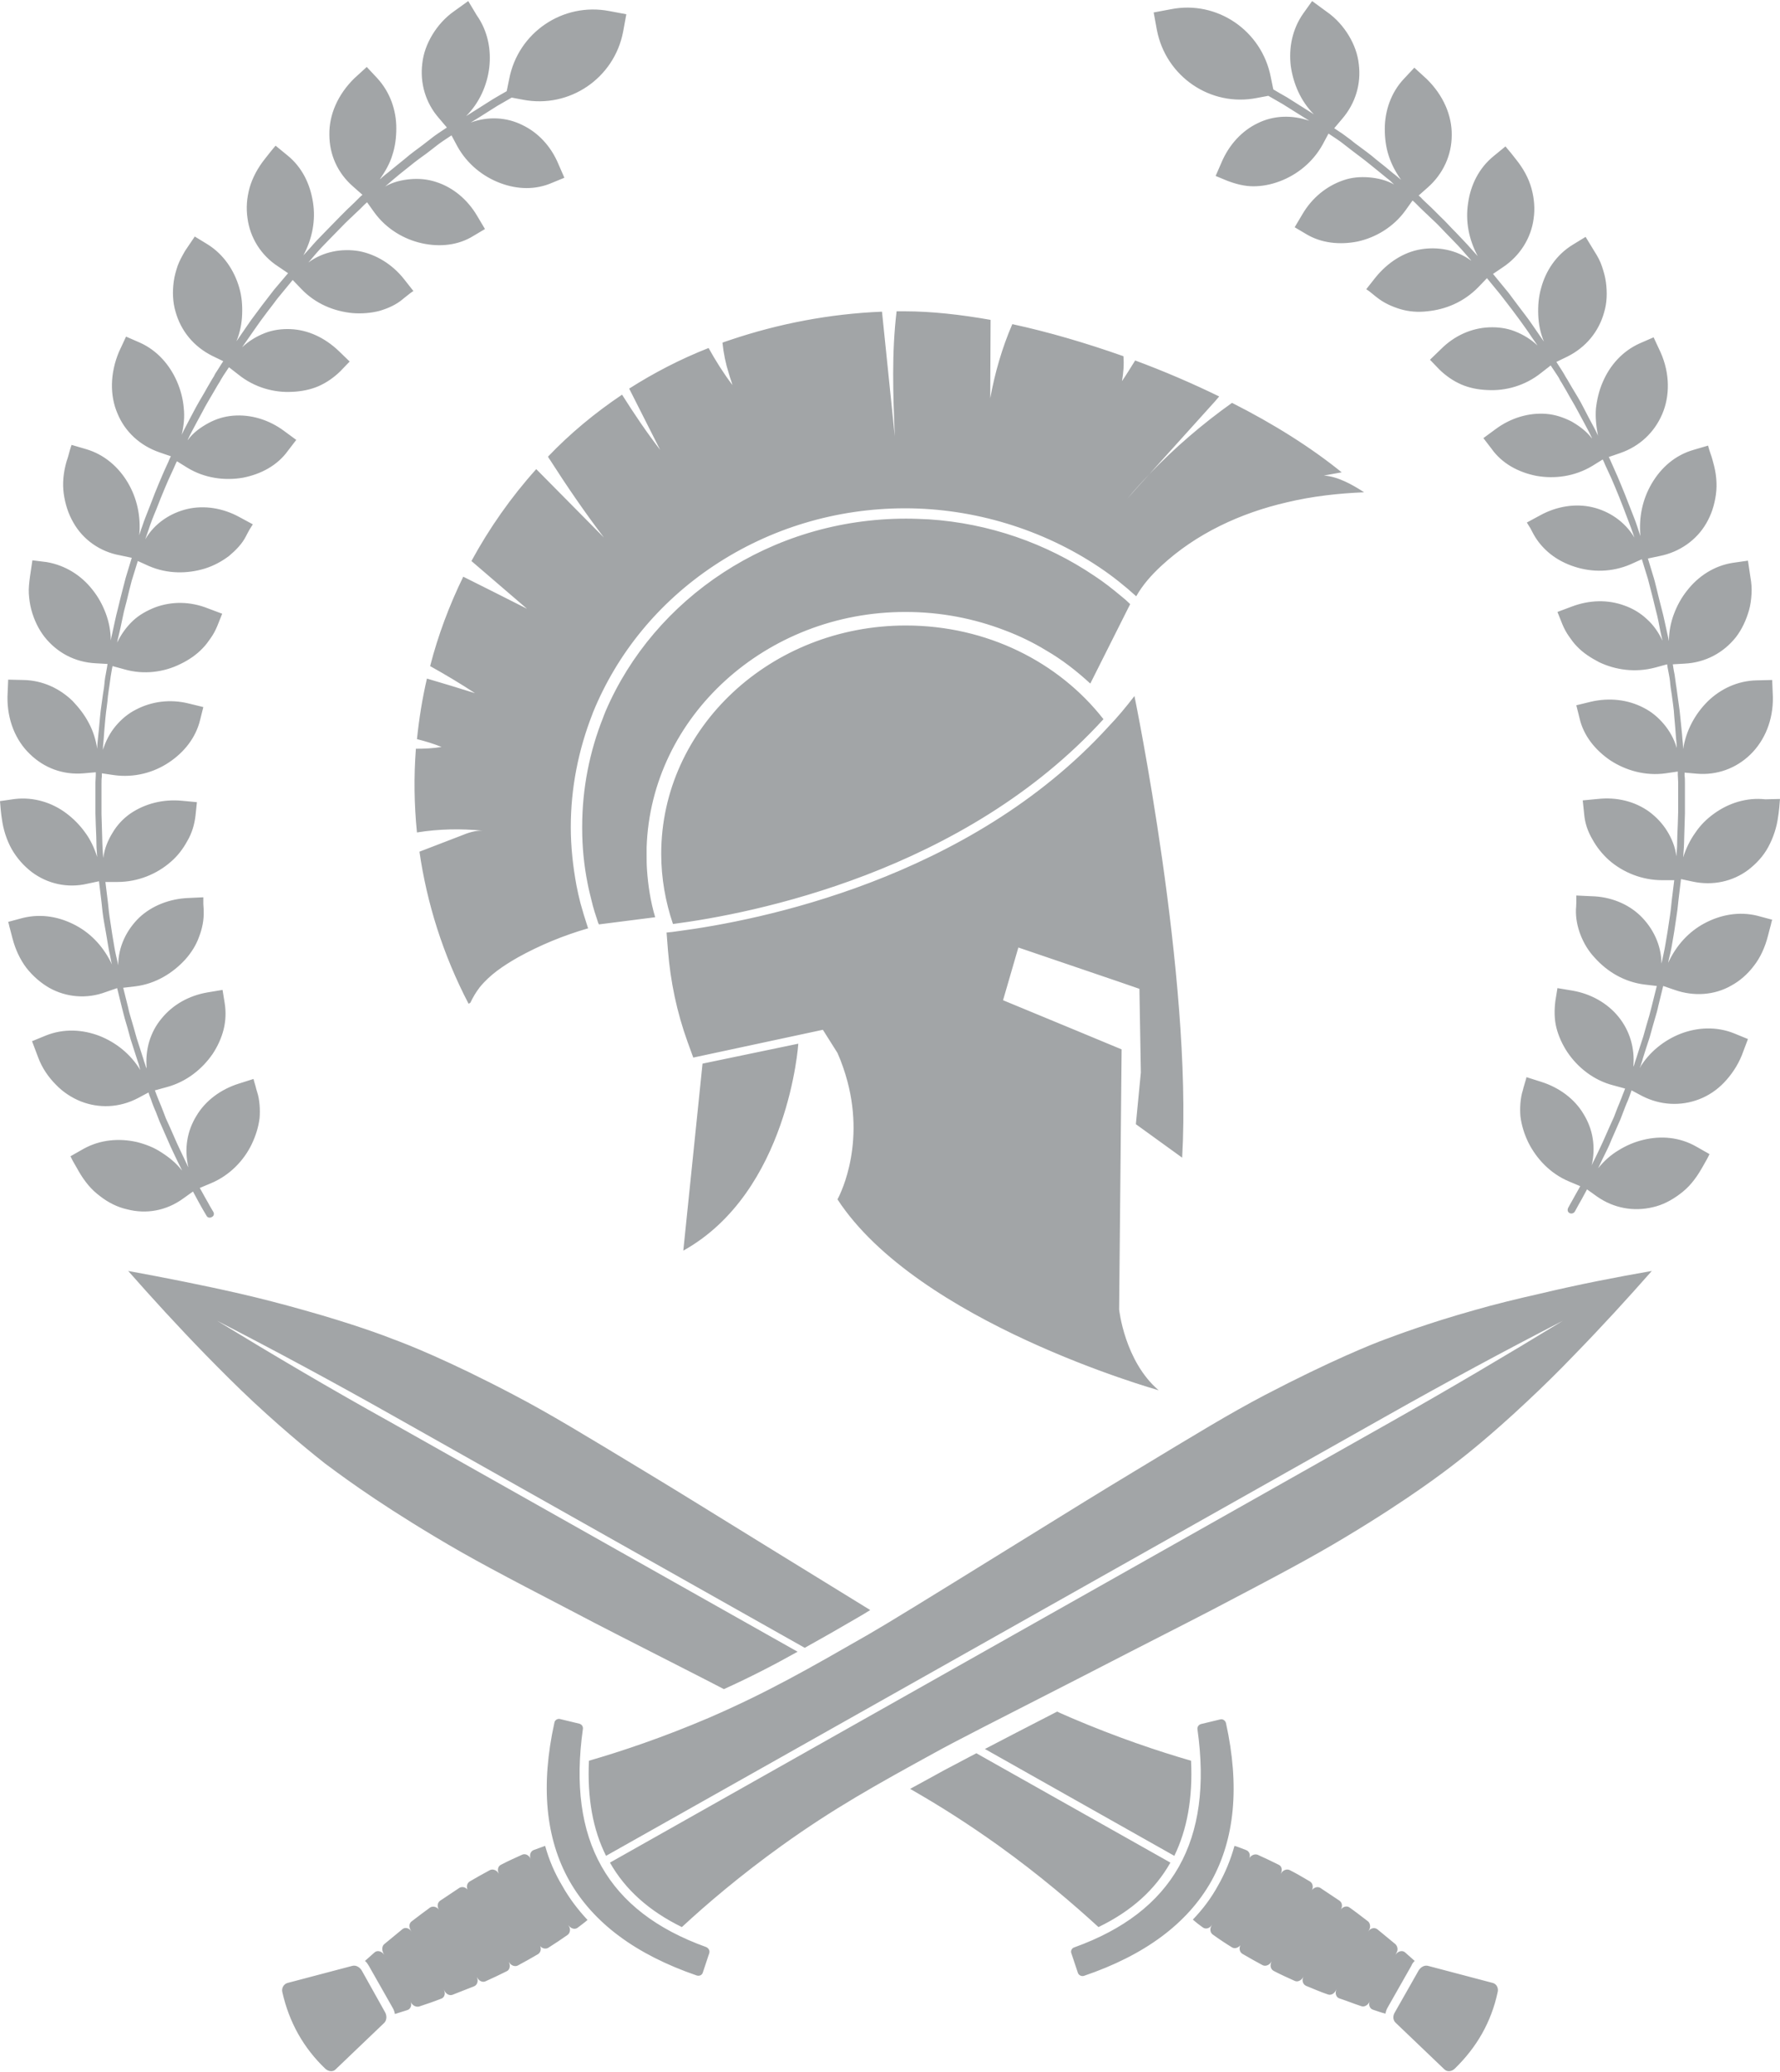 <?xml version="1.0" encoding="UTF-8" standalone="no"?><svg xmlns="http://www.w3.org/2000/svg" xmlns:xlink="http://www.w3.org/1999/xlink" fill="#000000" height="581.7" preserveAspectRatio="xMidYMid meet" version="1" viewBox="0.0 -0.3 499.9 581.7" width="499.9" zoomAndPan="magnify"><g id="change1_1"><path d="M181.6,237.6c0,0.7,0,1.4,0,2.1c0,1.4,0,2.7,0.1,4.1c0.3,4.5,1,9,2.3,13.4l-15.7,2l-0.1,0 c-0.1-0.1-0.1-0.3-0.2-0.4c-0.7-2.1-1.4-4.2-1.9-6.4c-0.4-1.6-0.8-3.2-1.1-4.8c-1-5-1.5-10.2-1.5-15.3c0-0.2,0-0.4,0-0.5 c0-10.8,2.1-21.2,5.9-30.7c0-0.1,0.1-0.2,0.1-0.3c0.2-0.5,0.4-1,0.6-1.5c13.6-31.6,46.3-54,84.4-54c2.1,0,4.3,0.1,6.4,0.2 c16.8,1.1,32.9,6.7,46.5,15.9c2.6,1.7,5,3.6,7.4,5.6c0.9,0.7,1.8,1.5,2.6,2.3l-11.2,22.3c-3.8-3.5-7.9-6.7-12.4-9.3 c-3.6-2.2-7.5-4.1-11.5-5.6c-8.8-3.4-18.2-5.2-27.9-5.2C215.1,171.4,182.8,200.9,181.6,237.6z M332,324.7 c2.9-50.7-13.4-129.6-13.4-129.6c-2.3,3-4.7,5.9-7.3,8.6c-39.2,43-98.7,54.5-120.8,57.4c-1.2,0.2-2.3,0.3-3.3,0.4l0.4,5.1 c0.7,8.7,2.5,17.3,5.5,25.6l1.6,4.4l19.6-4.2l16.8-3.6l4.1,6.5c1.2,2.7,2.1,5.4,2.8,8c5.1,19.2-2.8,33.1-2.8,33.1 c22.5,34.5,89.2,53.3,90.2,53.6c-9.6-8.2-11.1-22.7-11.1-22.7l0.7-73l-13-5.4l-20.3-8.4l4.3-14.8l28.2,9.6l5.8,2l0.4,23.5l-1.4,14.5 L332,324.7z M309.9,201.6c-12.5-16-32.7-26.3-55.5-26.3c-37.9,0-68.7,28.7-68.7,64.1c0,6.9,1.2,13.5,3.3,19.7 C211.3,256.2,270.7,244.6,309.9,201.6z M191.9,350.8c29.6-16.5,32.3-58.1,32.3-58.1l-26.9,5.6L191.9,350.8z M174.7,110.5 c-7.6,5.1-14.6,10.9-20.8,17.4c0.2,0.3,0.3,0.6,0.5,0.8c4.8,7.5,9.8,14.8,15.2,21.9c-6.3-6.4-12.7-12.8-19-19.2 c-7.1,7.9-13.2,16.6-18.2,25.8c5.2,4.5,10.4,8.9,15.6,13.4c-5.9-3-11.9-6-17.9-9c-3.9,8-7.1,16.5-9.3,25.1c4.3,2.4,8.5,4.9,12.6,7.6 c-4.5-1.4-9-2.8-13.5-4.1c-1.3,5.6-2.2,11.2-2.8,17c2.4,0.6,4.7,1.3,6.9,2.2c-2.4,0.4-4.8,0.5-7.2,0.5c-0.6,7.8-0.5,15.6,0.3,23.5 c6.1-1,12.4-1.1,18.5-0.5c-2.1-0.1-4.2,0.6-6.1,1.4c-3.9,1.5-7.8,3-11.7,4.5c2.1,14.5,6.6,28.9,13.8,42.7l0.5-0.3 c0.7-1.5,1.6-3,2.6-4.3c2.9-3.6,6.7-6.1,10.7-8.4c6.3-3.5,12.9-6.2,19.8-8.2c-0.1-0.1-0.1-0.3-0.2-0.4l0-0.1c-0.7-2.1-1.4-4.4-2-6.6 c-0.4-1.6-0.8-3.3-1.1-4.9c-1-5.4-1.6-10.9-1.6-16.4c0-10.9,2.1-21.6,6.1-31.8c0-0.1,0.1-0.2,0.1-0.3c6.8-16.7,18.5-31,34-41.3 c15.8-10.5,34.4-16.1,53.7-16.1c19.3,0,38.7,5.9,54.6,16.6c3.6,2.4,7.1,5.2,10.3,8.1c1.8-3.2,4.3-6,7-8.5 c9.8-9.1,22.3-14.9,35.4-17.9c7.1-1.7,14.4-2.5,21.6-2.8c-3.4-2.2-7.3-4.4-11.3-4.7c1.7-0.3,3.3-0.6,5-0.9 c-8.5-6.9-19.1-13.6-30.8-19.5c-8.3,5.9-16.1,12.6-23.2,20c-2.1,2.3-4.2,4.6-6.2,6.9c2-2.4,4.1-4.7,6.2-6.9 c6.1-6.8,12.3-13.6,18.4-20.4c0.4-0.5,0.8-0.9,1.2-1.4c-7.6-3.7-15.5-7.1-23.6-10.1c-1.2,1.9-2.4,3.9-3.7,5.8c0.4-2.3,0.6-4.7,0.4-7 c-10.5-3.7-21-6.8-31.2-9c-2.9,6.7-4.9,13.7-6.2,20.8c0-7.3,0.1-14.7,0.1-22c-8.5-1.5-16.7-2.4-24-2.4c-0.8,0-1.6,0-2.4,0 c-1.4,11.6-1,23.4-0.5,35.1c-1.2-11.7-2.4-23.3-3.6-35c-14.8,0.6-29.1,3.4-42.5,7.9c-0.8,0.3-1.6,0.5-2.3,0.8c0.3,3,0.9,5.9,1.8,8.7 c0,0,0,0,0,0c0.3,1.1,0.7,2.1,1,3.2c-2.5-3.3-4.7-6.8-6.7-10.4c-7.9,3.1-15.4,7-22.3,11.4c2.9,5.7,5.8,11.5,8.7,17.2 C181.7,121.2,178.1,115.9,174.7,110.5z M51.4,336.2l2.8-2c0,0,0.7,1.3,1.4,2.6c0.7,1.3,1.4,2.5,1.4,2.5s0.4,0.7,1,1.7 c0.3,0.6,1,0.7,1.6,0.3c0.5-0.3,0.6-0.9,0.3-1.4c-0.6-1-1-1.7-1-1.7s-0.7-1.3-1.4-2.5c-0.7-1.3-1.4-2.5-1.4-2.5l3.1-1.3 c5.3-2.2,9.3-6.4,11.5-11c1.1-2.3,1.9-4.8,2.2-7.3c0.1-1.2,0.1-2.5,0-3.7c-0.1-1.2-0.3-2.5-0.7-3.7c0,0-0.3-0.9-0.5-1.8 c-0.3-0.9-0.5-1.8-0.5-1.8l-4.1,1.3c-5.1,1.6-9.4,4.8-11.9,9c-1.3,2.1-2.2,4.4-2.6,6.9c-0.4,2.4-0.3,5,0.3,7.6 c-0.1-0.1-0.5-1.1-1.2-2.5c-0.7-1.5-1.7-3.5-2.6-5.6c-0.9-2.1-1.8-4.1-2.5-5.6c-0.6-1.6-1-2.6-1-2.6s-0.5-1.3-1.1-2.7 c-0.3-0.7-0.5-1.3-0.7-1.8c-0.2-0.5-0.3-0.8-0.3-0.8l3.3-0.9c5.6-1.5,10-5.1,12.9-9.3c1.4-2.1,2.5-4.5,3.1-6.9 c0.6-2.4,0.7-4.9,0.3-7.4l-0.6-3.7l-4.2,0.7c-5.3,0.9-9.8,3.5-12.9,7.3c-3.2,3.8-4.7,8.8-4.2,14.1c0,0-0.1-0.3-0.3-0.7 c-0.1-0.5-0.4-1.1-0.6-1.9c-0.5-1.6-1.2-3.7-1.9-5.9c-0.6-2.1-1.2-4.3-1.7-5.9c-0.5-1.6-0.7-2.7-0.7-2.7l-1.4-5.6l3.4-0.4 c5.7-0.7,10.5-3.7,14-7.5c1.7-1.9,3.1-4.1,3.9-6.4c0.9-2.3,1.4-4.8,1.3-7.3c0,0,0-0.9-0.1-1.9c0-0.5,0-0.9,0-1.3c0-0.4,0-0.6,0-0.6 l-4.2,0.2c-5.3,0.2-10.3,2.2-13.8,5.5c-3.5,3.4-5.9,8.1-5.9,13.4c0,0-0.2-1.1-0.6-2.7c-0.4-1.6-0.7-3.9-1.1-6.1 c-0.3-2.2-0.7-4.4-0.9-6.1c-0.2-1.7-0.3-2.8-0.3-2.8l-0.7-5.7l3.4,0c5.7,0,11-2.2,14.9-5.6c2-1.7,3.5-3.7,4.7-5.9 c1.3-2.2,2-4.6,2.3-7.1c0,0,0.1-0.9,0.2-1.9c0.1-0.9,0.2-1.9,0.2-1.9l-4.2-0.4c-5.3-0.5-10.4,0.8-14.5,3.6c-2,1.4-3.7,3.2-5,5.4 c-1.3,2.1-2.3,4.5-2.6,7.1c0,0-0.1-1.1-0.2-2.8c-0.1-1.7-0.1-3.9-0.2-6.2c0-1.1-0.1-2.2-0.1-3.3c0-1.1,0-2,0-2.9c0-1.7,0-2.8,0-2.8 s0-1.4,0-2.9c0-0.7,0-1.4,0.1-2c0-0.5,0-0.9,0-0.9l3.4,0.5c5.7,0.8,11.2-0.7,15.5-3.6c4.2-2.8,7.5-6.9,8.7-11.9l0.9-3.6l-4.1-1 c-5.2-1.3-10.4-0.6-14.8,1.7c-2.2,1.1-4.1,2.7-5.7,4.6c-1.6,1.9-2.8,4.2-3.6,6.7c0,0,0-1.1,0.2-2.8c0.1-1.7,0.3-3.9,0.5-6.1 c0.2-2.2,0.6-4.4,0.7-6.1c0.2-1.7,0.4-2.8,0.4-2.8s0.2-1.4,0.4-2.9c0.2-1.4,0.5-2.8,0.5-2.8l3.3,0.9c5.5,1.6,11.2,0.8,15.8-1.5 c2.3-1.1,4.5-2.6,6.2-4.4c0.9-0.9,1.6-1.9,2.3-2.9c0.7-1,1.3-2.1,1.8-3.3l1.4-3.5l-4-1.5c-5-2-10.2-2-14.8-0.3 c-2.3,0.9-4.5,2.1-6.3,3.8c-1.8,1.7-3.3,3.8-4.4,6.1c0-0.1,0.2-1.2,0.6-2.7c0.4-1.6,0.8-3.8,1.3-6c0.6-2.2,1.1-4.3,1.5-6 c0.4-1.6,0.7-2.7,0.7-2.7l1.7-5.5l3.1,1.4c5.3,2.3,10.9,2.2,15.8,0.7c2.5-0.8,4.7-2,6.7-3.5c1.9-1.6,3.7-3.4,4.8-5.6 c0,0,0.4-0.8,0.9-1.7c0.5-0.8,1-1.6,1-1.6l-3.7-2c-4.7-2.6-10-3.4-14.7-2.3c-4.7,1.1-9.2,4-11.8,8.5c0-0.1,0.4-1.1,0.9-2.6 c0.5-1.6,1.3-3.7,2.2-5.8c1.6-4.2,3.4-8.3,3.4-8.3s0.6-1.3,1.2-2.6c0.3-0.7,0.6-1.3,0.8-1.8c0.2-0.5,0.4-0.8,0.4-0.8l2.9,1.8 c4.9,3,10.6,3.7,15.7,2.8c5-1,9.6-3.4,12.6-7.6l2.3-3l-3.4-2.5c-4.3-3.2-9.4-4.7-14.3-4.3c-2.5,0.2-4.8,0.9-7,2.1 c-2.2,1.2-4.3,2.7-5.8,4.8c0-0.1,0.1-0.3,0.3-0.7c0.2-0.4,0.5-1.1,0.9-1.8c0.8-1.5,1.8-3.4,2.9-5.4c1-2,2.2-3.9,3-5.3 c0.8-1.4,1.4-2.4,1.4-2.4s0.2-0.3,0.5-0.8c0.3-0.5,0.6-1.1,1-1.7c0.8-1.2,1.6-2.4,1.6-2.4l2.7,2.1c4.5,3.6,10,5.1,15.1,4.8 c2.5-0.1,5.1-0.6,7.4-1.6c1.1-0.5,2.2-1.1,3.2-1.8c1-0.7,2-1.5,2.9-2.4l2.6-2.7l-3.1-3c-3.9-3.7-8.6-5.9-13.5-6.1 c-2.4-0.1-4.9,0.2-7.2,1.1c-2.3,0.9-4.5,2.2-6.4,4c0,0,0.6-0.9,1.6-2.3c1-1.4,2.2-3.2,3.5-5c1.3-1.8,2.7-3.6,3.7-4.9 c1-1.4,1.7-2.2,1.7-2.2l3.7-4.5l2.4,2.5c4,4.2,9.2,6.3,14.4,6.8c2.6,0.2,5.1,0,7.5-0.6c2.4-0.7,4.7-1.7,6.6-3.3c0,0,0.7-0.6,1.5-1.2 c0.7-0.6,1.5-1.1,1.5-1.1l-2.6-3.3c-3.3-4.2-7.9-7-12.7-7.9c-4.8-0.8-10,0.1-14.2,3.2c0.1-0.1,0.8-0.9,1.8-2.1 c1.1-1.3,2.6-2.9,4.2-4.5c1.6-1.6,3.1-3.2,4.3-4.4c1.2-1.2,2-1.9,2-1.9s1-1,2.1-2c0.5-0.5,1-1,1.4-1.4c0.4-0.4,0.7-0.6,0.7-0.6 l2,2.8c3.4,4.7,8.4,7.6,13.4,8.7c5,1.1,10.2,0.6,14.5-2.1l3.2-1.9l-2.2-3.7c-2.7-4.6-6.8-8-11.5-9.5c-2.4-0.8-4.8-1-7.2-0.8 c-2.4,0.2-5,0.8-7.2,2.1c0,0,0.3-0.2,0.6-0.5c0.4-0.3,0.9-0.8,1.5-1.3c1.3-1.1,3-2.5,4.8-3.9c1.7-1.4,3.5-2.7,4.9-3.7 c1.3-1,2.2-1.7,2.2-1.7s1.1-0.9,2.3-1.7c1.2-0.8,2.4-1.6,2.4-1.6l1.6,3c2.8,5.1,7.3,8.6,12.1,10.4c2.4,0.9,4.9,1.4,7.4,1.4 c2.5,0,4.9-0.5,7.2-1.5l3.4-1.4l-1.7-3.9c-2.1-5-5.7-8.8-10.1-10.9c-4.4-2.2-9.6-2.5-14.5-0.7c0.2-0.1,3.9-2.4,7.5-4.7 c1.4-0.8,2.8-1.6,4-2.3l3.2,0.6c13,2.5,25.6-6,28.1-19.1l0.9-4.9l-4.8-0.9c-13-2.5-25.6,6-28.1,19.1l-0.7,3.4 c-1.2,0.7-2.5,1.4-3.8,2.2c-3.8,2.4-7.6,4.8-7.6,4.8c3.7-3.7,5.9-8.6,6.5-13.6c0.6-5-0.4-10.3-3.5-14.7L131.5,0l-3.9,2.8 c-2.6,1.8-4.7,4.2-6.2,6.7c-1.5,2.5-2.5,5.2-2.8,8c-0.7,5.5,0.9,11.1,4.7,15.4l2.2,2.6c0,0-1.2,0.8-2.4,1.6 c-1.2,0.8-2.3,1.7-2.3,1.7s-0.9,0.7-2.2,1.7c-1.3,1-3.2,2.3-4.9,3.8c-1.7,1.4-3.5,2.8-4.8,3.9c-0.7,0.5-1.2,1-1.6,1.3 c-0.3,0.3-0.5,0.5-0.6,0.5c1.5-2.2,2.8-4.4,3.5-6.8c0.8-2.4,1.1-5,1.1-7.5c0-5-1.7-10.1-5.4-14.1l-2.9-3.1l-3.5,3.2 c-4.6,4.5-7.1,10.2-7,15.8c0,5.6,2.3,10.8,6.7,14.6l2.6,2.3c0,0-0.3,0.2-0.7,0.6c-0.4,0.4-0.9,0.9-1.4,1.4c-1,1-2.1,2-2.1,2 s-0.8,0.8-2,2c-1.2,1.2-2.7,2.8-4.3,4.4c-1.6,1.6-3.1,3.2-4.2,4.5c-1.1,1.2-1.8,2-1.9,2.1c2.5-4.7,3.5-9.8,2.7-14.9 c-0.8-5.1-3-9.8-7.2-13.2l-3.3-2.7c0,0-0.8,0.9-1.5,1.8c-0.7,0.9-1.5,1.9-1.5,1.9c-2,2.5-3.5,5.3-4.3,8.1c-0.8,2.9-1,5.7-0.6,8.5 c0.7,5.5,3.8,10.5,8.6,13.6l2.8,1.9L77,81c0,0-0.7,0.9-1.7,2.2c-1,1.3-2.4,3.1-3.7,4.9c-1.4,1.8-2.6,3.7-3.6,5.1 c-0.9,1.3-1.5,2.2-1.6,2.3c1-2.4,1.5-5,1.6-7.5c0.1-2.6-0.1-5.1-0.8-7.5c-1.4-4.9-4.4-9.4-8.9-12.2l-3.6-2.2L52,70.1 c-0.8,1.4-1.6,2.8-2.1,4.2c-0.5,1.5-0.9,2.9-1.1,4.4c-0.4,2.9-0.3,5.8,0.5,8.5c1.5,5.4,5.1,9.8,10.3,12.4l3.1,1.5 c0,0-0.8,1.2-1.6,2.5c-0.4,0.6-0.8,1.2-1,1.7c-0.3,0.5-0.5,0.8-0.5,0.8s-0.6,1-1.4,2.4c-0.8,1.5-2,3.4-3.1,5.4c-1.1,2-2.1,4-2.9,5.5 c-0.4,0.7-0.7,1.4-0.9,1.8c-0.2,0.4-0.3,0.6-0.3,0.7c0.6-2.6,0.9-5.1,0.6-7.7c-0.2-2.5-0.9-5.1-1.9-7.4c-2-4.6-5.5-8.7-10.4-10.9 l-3.9-1.7l-2,4.3c-2.5,6-2.6,12.2-0.4,17.3c2.1,5.1,6.3,9,11.8,10.9l3.2,1.1c0,0-0.2,0.3-0.4,0.8c-0.2,0.5-0.5,1.2-0.8,1.8 c-0.6,1.3-1.2,2.7-1.2,2.7s-1.8,4.1-3.4,8.4c-0.8,2.1-1.7,4.2-2.2,5.8c-0.6,1.6-0.9,2.7-0.9,2.7c0.5-5.3-0.6-10.4-3.2-14.8 c-2.6-4.4-6.6-7.9-11.7-9.4l-4.1-1.2c0,0-0.4,1.1-0.7,2.3c-0.3,1.2-0.7,2.3-0.7,2.3c-0.9,3.1-1.2,6.2-0.8,9.1 c0.4,2.9,1.3,5.7,2.7,8.1c2.7,4.8,7.5,8.2,13.1,9.2l3.3,0.7l-1.7,5.6c0,0-0.3,1.1-0.7,2.7c-0.4,1.6-1,3.8-1.5,6 c-0.6,2.2-1,4.4-1.4,6.1c-0.4,1.7-0.6,2.8-0.6,2.8c0-2.6-0.5-5.2-1.4-7.6c-0.9-2.4-2.1-4.6-3.7-6.6c-3.1-4-7.6-6.9-12.9-7.8L9.1,157 l-0.7,4.7c-0.2,1.6-0.4,3.2-0.3,4.7c0.1,1.5,0.3,3,0.7,4.5c0.8,2.9,2,5.4,3.7,7.6c3.5,4.4,8.5,7.1,14.3,7.4l3.4,0.2 c0,0-0.2,1.4-0.5,2.9c-0.3,1.4-0.4,2.9-0.4,2.9s-0.1,1.1-0.4,2.8c-0.2,1.7-0.6,3.9-0.8,6.2c-0.2,2.2-0.4,4.5-0.6,6.2 c-0.2,1.7-0.2,2.8-0.2,2.8c-0.4-2.6-1.2-5.1-2.4-7.3c-1.2-2.3-2.8-4.3-4.5-6.1c-3.6-3.5-8.4-5.8-13.8-5.9l-4.3-0.1l-0.2,4.8 c-0.1,6.5,2.3,12.3,6.3,16.1c4,3.9,9.3,5.9,15.1,5.4l3.4-0.3c0,0,0,0.4,0,0.9c0,0.5-0.1,1.3-0.1,2c0,1.5,0,2.9,0,2.9s0,1.1,0,2.8 c0,0.9,0,1.8,0,2.9c0,1.1,0.1,2.2,0.1,3.3c0.1,2.3,0.2,4.5,0.2,6.2c0.1,1.7,0.2,2.8,0.2,2.8c-0.8-2.5-1.9-4.9-3.4-6.9 c-1.5-2.1-3.3-3.9-5.3-5.4c-4-3-9.1-4.6-14.4-4L0,224.6c0,0,0.1,1.2,0.2,2.4c0.1,1.2,0.3,2.4,0.3,2.4c0.4,3.2,1.4,6.2,2.8,8.7 c1.5,2.6,3.4,4.7,5.6,6.4c4.4,3.3,10,4.6,15.6,3.3l3.3-0.7l0.7,5.8c0,0,0.1,1.1,0.3,2.8c0.2,1.7,0.6,3.9,1,6.1 c0.4,2.2,0.7,4.5,1.1,6.1c0.3,1.6,0.5,2.6,0.6,2.7c-2.2-4.8-5.7-8.7-10.2-11.1c-4.5-2.4-9.6-3.4-14.9-2.1l-4.1,1.1 c0,0,0.1,0.3,0.2,0.7c0.1,0.4,0.2,1,0.4,1.6c0.3,1.2,0.6,2.3,0.6,2.3c0.8,3.1,2.1,5.9,3.9,8.3c1.8,2.3,4,4.2,6.4,5.6 c4.8,2.7,10.6,3.2,15.9,1.2l3.2-1.1l1.4,5.7c0,0,0.3,1.1,0.7,2.7c0.5,1.6,1.1,3.8,1.7,6c0.7,2.2,1.4,4.3,1.9,5.9 c0.3,0.8,0.5,1.5,0.6,2c0.1,0.4,0.2,0.7,0.2,0.7c-2.7-4.5-6.9-7.8-11.5-9.6c-4.7-1.8-10-2.1-15-0.1l-3.9,1.6l1.7,4.5 c1.1,3,2.9,5.6,5,7.7c2,2.1,4.5,3.7,7,4.7c5.1,2,10.8,1.8,16-0.9l3-1.6c0,0,0.1,0.3,0.3,0.9c0.2,0.5,0.5,1.2,0.7,1.9 c0.5,1.4,1.1,2.7,1.1,2.7s0.4,1.1,1,2.6c0.7,1.6,1.6,3.6,2.5,5.7c0.9,2.1,1.9,4.1,2.6,5.6c0.7,1.4,1.2,2.4,1.2,2.5 c-1.6-2.1-3.6-3.7-5.8-5.1c-2.1-1.4-4.5-2.3-6.9-2.9c-4.9-1.1-10.2-0.7-14.9,1.9l-3.7,2.1c0,0,0.5,1.1,1.1,2.1 c0.6,1,1.2,2.1,1.2,2.1c0.8,1.4,1.7,2.7,2.7,3.9c1,1.2,2.1,2.2,3.3,3.1c2.3,1.8,4.9,3.1,7.6,3.7C41.1,340.6,46.7,339.6,51.4,336.2z M495.8,224.1c-5.3-0.6-10.4,1.1-14.4,4c-2.1,1.5-3.9,3.3-5.3,5.4c-1.5,2.1-2.6,4.4-3.4,6.9c0,0,0.1-1.1,0.2-2.8 c0.1-1.7,0.1-4,0.2-6.2c0-1.1,0.1-2.3,0.1-3.3c0-1.1,0-2,0-2.9c0-1.7,0-2.8,0-2.8s0-1.5,0-2.9c0-0.7,0-1.5-0.1-2c0-0.5,0-0.9,0-0.9 l3.4,0.3c5.7,0.5,11.1-1.5,15.1-5.4c4-3.9,6.4-9.6,6.3-16.1l-0.2-4.8l-4.3,0.1c-5.4,0.1-10.2,2.4-13.8,5.9c-1.8,1.8-3.3,3.8-4.5,6.1 c-1.2,2.3-2,4.7-2.4,7.3c0,0,0-1.1-0.2-2.8c-0.1-1.7-0.4-3.9-0.6-6.2c-0.2-2.3-0.6-4.5-0.8-6.2c-0.2-1.7-0.4-2.8-0.4-2.8 s-0.2-1.4-0.4-2.9c-0.3-1.4-0.5-2.9-0.5-2.9l3.4-0.2c5.7-0.3,10.8-3,14.3-7.4c1.7-2.2,2.9-4.8,3.7-7.6c0.4-1.4,0.6-2.9,0.7-4.5 c0.1-1.5,0-3.1-0.3-4.7l-0.7-4.7l-4.2,0.6c-5.3,0.8-9.8,3.8-12.9,7.8c-1.6,2-2.8,4.2-3.7,6.6c-0.9,2.4-1.4,5-1.4,7.6 c0,0-0.2-1.1-0.6-2.8c-0.4-1.7-0.8-3.9-1.4-6.1c-0.6-2.2-1.1-4.4-1.5-6c-0.4-1.7-0.7-2.7-0.7-2.7l-1.7-5.6l3.3-0.7 c5.6-1.1,10.4-4.5,13.1-9.2c1.4-2.4,2.3-5.1,2.7-8.1c0.4-2.9,0.1-6-0.8-9.1c0,0-0.3-1.2-0.7-2.3c-0.4-1.1-0.7-2.3-0.7-2.3l-4.1,1.2 c-5.2,1.5-9.1,5-11.7,9.4c-2.6,4.4-3.7,9.5-3.2,14.8c0,0-0.4-1.1-0.9-2.7c-0.5-1.6-1.4-3.7-2.2-5.8c-1.6-4.2-3.4-8.4-3.4-8.4 s-0.6-1.3-1.2-2.7c-0.3-0.7-0.6-1.3-0.8-1.8c-0.2-0.5-0.4-0.8-0.4-0.8l3.2-1.1c5.5-1.9,9.6-5.8,11.8-10.9c2.2-5.1,2.2-11.4-0.4-17.3 l-2-4.3l-3.9,1.7c-4.9,2.2-8.4,6.2-10.4,10.9c-1,2.3-1.6,4.8-1.9,7.4c-0.2,2.6,0.1,5.1,0.6,7.7c0-0.1-0.1-0.3-0.3-0.7 c-0.2-0.4-0.5-1.1-0.9-1.8c-0.8-1.5-1.9-3.5-2.9-5.5c-1-2-2.2-3.9-3.1-5.4c-0.9-1.5-1.4-2.4-1.4-2.4s-0.2-0.3-0.5-0.8 c-0.3-0.5-0.6-1.1-1-1.7c-0.8-1.2-1.6-2.5-1.6-2.5l3.1-1.5c5.2-2.6,8.8-7,10.3-12.4c0.8-2.7,0.9-5.5,0.5-8.5 c-0.2-1.5-0.6-2.9-1.1-4.4c-0.5-1.5-1.2-2.8-2.1-4.2l-2.5-4.1l-3.6,2.2c-4.6,2.8-7.6,7.3-8.9,12.2c-0.7,2.4-0.9,5-0.8,7.5 c0.1,2.6,0.6,5.1,1.6,7.5c-0.1-0.1-0.7-1-1.6-2.3c-1-1.4-2.2-3.3-3.6-5.1c-1.4-1.8-2.7-3.6-3.7-4.9c-1-1.4-1.7-2.2-1.7-2.2l-3.7-4.5 l2.8-1.9c4.8-3.2,7.9-8.2,8.6-13.6c0.4-2.7,0.2-5.6-0.6-8.5c-0.8-2.9-2.3-5.6-4.3-8.1c0,0-0.7-0.9-1.5-1.9c-0.8-0.9-1.5-1.8-1.5-1.8 l-3.3,2.7c-4.2,3.4-6.5,8.2-7.2,13.2c-0.8,5.1,0.2,10.2,2.7,14.9c-0.1-0.1-0.8-0.9-1.9-2.1c-1.1-1.3-2.7-2.9-4.2-4.5 c-1.6-1.6-3.1-3.3-4.3-4.4c-1.2-1.2-2-2-2-2s-1-1-2.1-2c-0.5-0.5-1.1-1-1.4-1.4c-0.4-0.4-0.7-0.6-0.7-0.6l2.6-2.3 c4.3-3.8,6.7-9.1,6.7-14.6c0.1-5.6-2.4-11.3-7-15.8l-3.5-3.2l-2.9,3.1c-3.7,3.9-5.4,9.1-5.4,14.1c0,2.5,0.3,5.1,1.1,7.5 c0.8,2.5,2,4.7,3.5,6.8c0,0-0.2-0.2-0.6-0.5c-0.4-0.3-0.9-0.8-1.6-1.3c-1.3-1.1-3-2.5-4.8-3.9c-1.7-1.5-3.6-2.8-4.9-3.8 c-1.4-1-2.2-1.7-2.2-1.7s-1.2-0.9-2.3-1.7c-1.2-0.8-2.4-1.6-2.4-1.6l2.2-2.6c3.8-4.4,5.4-9.9,4.7-15.4c-0.3-2.8-1.3-5.5-2.8-8 c-1.5-2.5-3.6-4.9-6.2-6.7L368.5,0L366,3.5c-3.1,4.4-4.1,9.7-3.5,14.7c0.7,5,2.8,9.9,6.5,13.6c0,0-3.8-2.4-7.6-4.8 c-1.3-0.7-2.6-1.5-3.8-2.2l-0.7-3.4c-2.5-13.1-15.1-21.7-28.1-19.1l-4.8,0.9l0.9,4.9c2.5,13.1,15.1,21.7,28.1,19.1l3.2-0.6 c1.2,0.7,2.6,1.5,4,2.3c3.7,2.3,7.3,4.6,7.5,4.7c-4.9-1.7-10.1-1.5-14.5,0.7c-4.4,2.1-8,6-10.1,10.9l-1.7,3.9l3.4,1.4 c2.4,0.9,4.8,1.5,7.2,1.5c2.5,0,5-0.5,7.4-1.4c4.8-1.8,9.3-5.3,12.1-10.4l1.6-3c0,0,1.2,0.8,2.4,1.6c1.2,0.8,2.3,1.7,2.3,1.7 s0.9,0.7,2.2,1.7c1.3,1,3.1,2.3,4.8,3.7c1.7,1.4,3.5,2.8,4.8,3.9c0.7,0.5,1.2,1,1.5,1.3c0.3,0.3,0.5,0.5,0.6,0.5 c-2.2-1.3-4.8-1.9-7.2-2.1c-2.5-0.2-4.9,0-7.2,0.8c-4.7,1.6-8.8,4.9-11.5,9.5l-2.2,3.7l3.2,1.9c4.3,2.6,9.5,3.1,14.5,2.1 c5-1.1,10-4,13.4-8.7l2-2.8c0,0,0.3,0.2,0.7,0.6c0.4,0.4,0.9,0.9,1.4,1.4c1,1,2.1,2,2.1,2s0.8,0.8,2,1.9c1.2,1.1,2.7,2.8,4.3,4.4 c1.6,1.6,3.1,3.2,4.2,4.5c1,1.2,1.8,2,1.8,2.1c-4.2-3.1-9.4-4-14.2-3.2c-4.8,0.8-9.3,3.7-12.7,7.9l-2.6,3.3c0,0,0.8,0.5,1.5,1.1 c0.7,0.6,1.5,1.2,1.5,1.2c2,1.6,4.3,2.6,6.6,3.3c2.4,0.7,4.9,0.9,7.5,0.6c5.2-0.5,10.3-2.6,14.4-6.8l2.4-2.5l3.7,4.5 c0,0,0.7,0.9,1.7,2.2c1,1.3,2.4,3.1,3.7,4.9c1.3,1.8,2.6,3.6,3.5,5c1,1.4,1.6,2.3,1.6,2.3c-1.9-1.8-4.1-3.1-6.4-4 c-2.3-0.9-4.8-1.2-7.2-1.1c-4.9,0.2-9.7,2.3-13.5,6.1l-3.1,3l2.6,2.7c0.9,0.9,1.9,1.7,2.9,2.4c1,0.7,2.1,1.3,3.2,1.8 c2.3,1,4.8,1.5,7.4,1.6c5.1,0.3,10.6-1.2,15.1-4.8l2.7-2.1c0,0,0.8,1.2,1.6,2.4c0.4,0.6,0.8,1.2,1,1.7c0.3,0.5,0.5,0.8,0.5,0.8 s0.6,1,1.4,2.4c0.8,1.5,2,3.4,3,5.3c1.1,2,2.1,3.9,2.9,5.4c0.4,0.7,0.7,1.4,0.9,1.8c0.2,0.4,0.3,0.6,0.3,0.7 c-1.6-2.1-3.7-3.6-5.8-4.8c-2.2-1.1-4.5-1.9-7-2.1c-4.9-0.4-10,1.1-14.3,4.3l-3.4,2.5l2.3,3c2.9,4.1,7.5,6.6,12.6,7.6 c5.1,0.9,10.7,0.2,15.7-2.8l2.9-1.8c0,0,0.2,0.3,0.4,0.8c0.2,0.5,0.5,1.2,0.8,1.8c0.6,1.3,1.2,2.6,1.2,2.6s1.8,4.1,3.4,8.3 c0.8,2.1,1.6,4.2,2.2,5.8c0.5,1.5,0.9,2.5,0.9,2.6c-2.7-4.5-7.1-7.4-11.8-8.5c-4.7-1.1-10-0.3-14.7,2.3l-3.7,2c0,0,0.5,0.8,1,1.6 c0.4,0.8,0.9,1.7,0.9,1.7c1.2,2.2,2.9,4.1,4.8,5.6c1.9,1.5,4.2,2.7,6.7,3.5c4.9,1.6,10.5,1.6,15.8-0.7l3.1-1.4l1.7,5.5 c0,0,0.3,1.1,0.7,2.7c0.4,1.6,1,3.8,1.5,6c0.6,2.2,1,4.4,1.3,6c0.3,1.5,0.6,2.6,0.6,2.7c-1.1-2.4-2.6-4.5-4.4-6.1 c-1.8-1.7-4-3-6.3-3.8c-4.6-1.7-9.8-1.6-14.8,0.3l-4,1.5l1.4,3.5c0.5,1.2,1.1,2.3,1.8,3.3c0.7,1,1.4,2,2.3,2.9 c1.7,1.8,3.9,3.2,6.2,4.4c4.6,2.2,10.2,3,15.8,1.5l3.3-0.9c0,0,0.2,1.4,0.5,2.8c0.3,1.4,0.4,2.9,0.4,2.9s0.1,1.1,0.4,2.8 c0.2,1.7,0.6,3.9,0.7,6.1c0.2,2.2,0.4,4.5,0.5,6.1c0.2,1.7,0.2,2.8,0.2,2.8c-0.7-2.5-2-4.8-3.6-6.7c-1.6-1.9-3.5-3.5-5.7-4.6 c-4.4-2.3-9.6-2.9-14.8-1.7l-4.1,1l0.9,3.6c1.1,4.9,4.4,9,8.7,11.9c4.3,2.8,9.8,4.4,15.5,3.6l3.4-0.5c0,0,0,0.4,0,0.9 c0,0.5,0.1,1.3,0.1,2c0,1.4,0,2.9,0,2.9s0,1.1,0,2.8c0,0.8,0,1.8,0,2.9c0,1-0.1,2.2-0.1,3.3c-0.1,2.2-0.2,4.5-0.2,6.2 c-0.1,1.7-0.2,2.8-0.2,2.8c-0.3-2.6-1.3-5-2.6-7.1c-1.3-2.1-3-3.9-5-5.4c-4-2.9-9.1-4.2-14.5-3.6l-4.2,0.4c0,0,0.1,0.9,0.2,1.9 c0.1,0.9,0.2,1.9,0.2,1.9c0.2,2.5,1,4.9,2.3,7.1c1.2,2.2,2.8,4.2,4.7,5.9c3.9,3.4,9.2,5.6,14.9,5.6l3.4,0l-0.7,5.7 c0,0-0.1,1.1-0.3,2.8c-0.2,1.7-0.6,3.9-0.9,6.1c-0.4,2.2-0.7,4.4-1.1,6.1c-0.3,1.6-0.6,2.7-0.6,2.7c0-5.2-2.4-10-5.9-13.4 c-3.5-3.4-8.5-5.4-13.8-5.5l-4.2-0.2c0,0,0,0.2,0,0.6c0,0.4,0,0.8,0,1.3c0,0.9-0.1,1.9-0.1,1.9c-0.1,2.5,0.4,5,1.3,7.3 c0.9,2.3,2.2,4.5,4,6.4c3.5,3.9,8.3,6.8,14,7.5l3.4,0.4l-1.4,5.6c0,0-0.3,1.1-0.7,2.7c-0.5,1.6-1.1,3.8-1.7,5.9 c-0.7,2.1-1.4,4.3-1.9,5.9c-0.3,0.8-0.5,1.5-0.6,1.9c-0.2,0.5-0.3,0.7-0.3,0.7c0.5-5.2-1-10.2-4.2-14.1c-3.1-3.8-7.7-6.4-12.9-7.3 l-4.2-0.7l-0.6,3.7c-0.3,2.5-0.3,5,0.3,7.4c0.6,2.4,1.7,4.8,3.1,6.9c2.9,4.3,7.4,7.9,12.9,9.3l3.3,0.9c0,0-0.1,0.3-0.3,0.8 c-0.2,0.5-0.5,1.2-0.7,1.8c-0.5,1.3-1.1,2.7-1.1,2.7s-0.4,1-1,2.6c-0.7,1.5-1.6,3.6-2.5,5.6c-0.9,2.1-1.9,4.1-2.6,5.6 c-0.7,1.4-1.2,2.4-1.2,2.5c0.6-2.5,0.7-5.1,0.3-7.6c-0.4-2.5-1.3-4.8-2.6-6.9c-2.5-4.2-6.8-7.4-11.9-9l-4.1-1.3c0,0-0.2,0.9-0.5,1.8 c-0.3,0.9-0.5,1.8-0.5,1.8c-0.4,1.2-0.6,2.5-0.7,3.7c-0.1,1.2-0.1,2.5,0,3.7c0.3,2.5,1.1,5,2.2,7.3c2.3,4.6,6.2,8.8,11.5,11l3.1,1.3 c0,0-0.7,1.3-1.4,2.5c-0.7,1.3-1.4,2.5-1.4,2.5s-0.2,0.4-0.6,1.1c-0.3,0.6-0.1,1.3,0.5,1.5c0.5,0.2,1.1,0,1.4-0.5 c0.4-0.7,0.6-1.1,0.6-1.1s0.7-1.3,1.4-2.5c0.7-1.3,1.4-2.6,1.4-2.6l2.8,2c4.7,3.3,10.3,4.3,15.7,3c2.7-0.6,5.2-1.9,7.6-3.7 c1.2-0.9,2.3-1.9,3.3-3.1c1-1.2,1.9-2.5,2.7-3.9c0,0,0.6-1,1.2-2.1c0.6-1,1.1-2.1,1.1-2.1l-3.7-2.1c-4.7-2.7-10-3.1-14.9-1.9 c-2.5,0.6-4.8,1.6-6.9,2.9c-2.2,1.3-4.1,3-5.8,5.1c0.1-0.1,0.5-1.1,1.2-2.5c0.7-1.5,1.8-3.5,2.6-5.6c0.9-2.1,1.8-4.1,2.5-5.7 c0.6-1.6,1-2.6,1-2.6s0.5-1.4,1.1-2.7c0.3-0.7,0.5-1.4,0.7-1.9c0.2-0.5,0.3-0.9,0.3-0.9l3,1.6c5.1,2.6,10.8,2.9,16,0.9 c2.6-1,5-2.6,7-4.7c2-2.1,3.8-4.7,5-7.7l1.7-4.5l-3.9-1.6c-5-2-10.3-1.7-15,0.1c-4.6,1.8-8.8,5.1-11.5,9.6c0-0.1,0.1-0.3,0.3-0.7 c0.1-0.5,0.4-1.1,0.6-2c0.5-1.6,1.2-3.8,1.9-5.9c0.6-2.2,1.2-4.3,1.7-6c0.5-1.6,0.7-2.7,0.7-2.7l1.4-5.7l3.2,1.1 c5.4,1.9,11.2,1.5,15.9-1.2c2.4-1.3,4.6-3.2,6.4-5.6c1.8-2.3,3.1-5.2,3.9-8.3c0,0,0.3-1.2,0.6-2.3c0.2-0.6,0.3-1.2,0.4-1.6 c0.1-0.4,0.2-0.7,0.2-0.7l-4.1-1.1c-5.2-1.3-10.4-0.3-14.9,2.1c-4.5,2.4-8,6.3-10.2,11.1c0-0.1,0.2-1.2,0.6-2.7 c0.4-1.7,0.7-3.9,1.1-6.1c0.3-2.2,0.7-4.5,0.9-6.1c0.2-1.7,0.3-2.8,0.3-2.8l0.7-5.8l3.3,0.7c5.6,1.2,11.2,0,15.6-3.3 c2.2-1.7,4.2-3.8,5.6-6.4c1.4-2.6,2.4-5.5,2.8-8.7c0,0,0.2-1.2,0.3-2.4c0.1-1.2,0.2-2.4,0.2-2.4L495.8,224.1z M414.1,367.5 c-13.2,3.7-22.1,7.1-25.1,8.2c-3.3,1.2-15.1,5.9-33.7,15.6c-10.1,5.3-19.1,10.8-36.8,21.5c-10.6,6.4-14.3,8.7-35.8,22 c-22.3,13.8-33.5,20.7-38.9,23.8c-16.4,9.4-28.2,16.2-44.6,23.3c-13.1,5.6-24.8,9.5-33.8,12.1c-0.5,10.5,1.1,19.3,4.8,26.7 l219.4-123.6c16.3-9.2,32.8-18.1,49.3-26.6c-15.9,9.7-32,19.2-48.3,28.4L171.3,522.6c4.3,7.6,11,13.6,20.2,18.1 c6.9-6.4,16.4-14.5,28.1-22.9c14.5-10.4,26.4-17,43-26.1c5.4-3,17.2-9,40.5-20.9c22.5-11.6,26.4-13.5,37.4-19.2 c18.3-9.6,27.6-14.5,37.4-20.4c18-10.8,28.1-18.6,30.8-20.7c2.5-1.9,10-7.8,20-17.2c4.5-4.2,9.1-8.7,13.4-13.2 c7.8-8,15.2-16.1,21.8-23.6c-9.8,1.7-20.6,3.8-31.5,6.4C426.2,364.3,420,365.8,414.1,367.5z M198.3,546.3c-27.8-10-39-30-34.6-61.2 c0.1-0.7-0.3-1.3-1-1.5l-5.4-1.3c-0.7-0.2-1.5,0.3-1.6,1c-3.9,17.7-2.5,32.5,4.2,44.4c6.7,11.8,18.6,20.7,35.8,26.6 c0.7,0.2,1.5-0.1,1.7-0.9l1.8-5.4C199.4,547.3,199,546.6,198.3,546.3z M101.6,552.9c-0.6-1-1.7-1.6-2.7-1.3l-18.2,4.8 c-1,0.3-1.7,1.4-1.4,2.6c1.9,8.4,5.9,15.6,12.1,21.5c0.9,0.8,2.2,0.9,2.9,0.1l13.6-13c0.7-0.7,0.8-1.9,0.3-2.9L101.6,552.9z M153.1,517.9c-1.1,0.4-2.2,0.8-3.3,1.2c-0.9,0.4-1.2,1.6-0.7,2.6l-0.2-0.4c-0.5-0.9-1.5-1.3-2.3-0.9c-2,0.9-4,1.8-5.9,2.8 c-0.9,0.4-1.1,1.6-0.6,2.5l-0.1-0.1c-0.5-0.9-1.6-1.3-2.4-0.9c-1.9,1-3.8,2.1-5.7,3.2c-0.8,0.5-1,1.6-0.5,2.5l0.1,0.1 c-0.5-1-1.7-1.3-2.5-0.8c-1.8,1.2-3.6,2.4-5.4,3.6c-0.7,0.5-0.9,1.5-0.4,2.4l0.2,0.3c-0.6-1-1.8-1.3-2.6-0.8 c-1.8,1.3-3.5,2.6-5.2,3.9c-0.7,0.5-0.8,1.5-0.3,2.4l0.3,0.5c-0.6-1-1.8-1.4-2.6-0.7c-1.7,1.4-3.4,2.8-5.1,4.2 c-0.6,0.5-0.7,1.5-0.3,2.4l0.3,0.6c-0.6-1-1.9-1.4-2.7-0.7c-0.9,0.8-1.8,1.6-2.7,2.4c0.5,0.4,0.8,0.9,1.1,1.4l6.7,11.8 c0.3,0.5,0.5,1.1,0.6,1.7c1.2-0.4,2.3-0.7,3.5-1.1c1-0.3,1.4-1.6,0.8-2.6l0.3,0.6c0.5,0.8,1.4,1.2,2.2,1c2.1-0.7,4.2-1.4,6.2-2.2 c1-0.3,1.3-1.6,0.7-2.6l0.3,0.5c0.5,0.9,1.4,1.3,2.2,1c2-0.8,4.1-1.6,6.1-2.4c0.9-0.4,1.2-1.6,0.7-2.6l0.2,0.3 c0.5,0.9,1.5,1.3,2.3,0.9c2-0.9,3.9-1.8,5.9-2.8c0.9-0.4,1.1-1.6,0.6-2.6l0.1,0.1c0.5,0.9,1.6,1.3,2.4,0.9c1.9-1,3.8-2.1,5.7-3.2 c0.8-0.5,1-1.6,0.5-2.5l-0.1-0.1c0.5,1,1.7,1.3,2.5,0.8c1.9-1.2,3.7-2.4,5.4-3.6c0.7-0.5,0.9-1.6,0.4-2.4l-0.2-0.4 c0.6,1,1.8,1.4,2.6,0.8c0.9-0.7,1.9-1.4,2.8-2.2c-2.8-3-5.2-6.2-7.1-9.6C155.8,525.6,154.2,521.9,153.1,517.9z M122.3,431.2 c9.8,5.9,19.1,10.8,37.4,20.3c11,5.8,14.9,7.7,37.4,19.2c2.2,1.1,4.2,2.2,6.2,3.2c7.3-3.3,13.9-6.7,20.7-10.5l-114.6-64.6 C93,389.7,76.9,380.2,61,370.5c16.5,8.5,33,17.4,49.3,26.6l115.7,65.2c4.7-2.6,9.6-5.4,14.9-8.5c1-0.6,2.1-1.2,3.5-2.1 c-6.4-3.9-15.2-9.4-27.3-16.8c-21.6-13.3-25.2-15.6-35.8-22c-17.7-10.7-26.7-16.2-36.8-21.5c-18.6-9.8-30.4-14.4-33.7-15.6 c-3-1.2-11.9-4.5-25.1-8.2c-6-1.7-12.1-3.3-18.2-4.7c-10.9-2.5-21.7-4.6-31.5-6.4c6.6,7.5,14,15.6,21.8,23.6 c4.4,4.5,8.9,9,13.4,13.2c10,9.3,17.5,15.2,20,17.2C94.2,412.7,104.2,420.4,122.3,431.2z M328.7,522.6l-54.5-30.7 c-4,2.1-7,3.7-9.1,4.8c-3.3,1.8-6.5,3.6-9.5,5.2c8.4,4.8,16.1,9.7,24.8,15.9c11.7,8.4,21.1,16.5,28.1,22.9 C317.8,536.2,324.4,530.2,328.7,522.6z M334.5,494c-9-2.6-20.7-6.5-33.8-12.1c-1.3-0.6-2.6-1.1-3.8-1.7c-8.4,4.3-15.1,7.8-20.3,10.5 l53.2,30C333.4,513.3,335,504.5,334.5,494z M344.3,483.4c-0.2-0.7-0.9-1.2-1.6-1l-5.4,1.3c-0.7,0.2-1.1,0.8-1,1.5 c4.4,31.2-6.8,51.2-34.6,61.2c-0.7,0.2-1.1,1-0.8,1.7l1.8,5.4c0.2,0.7,1,1.1,1.7,0.9c17.1-5.8,29.1-14.7,35.8-26.6 C346.8,515.9,348.2,501.1,344.3,483.4z M419.3,556.4l-18.2-4.8c-1-0.3-2.1,0.3-2.7,1.3l-6.7,11.8c-0.6,1-0.5,2.2,0.3,2.9l13.6,13 c0.8,0.8,2,0.7,2.9-0.1c6.2-6,10.3-13.1,12.1-21.5C420.9,557.8,420.3,556.7,419.3,556.4z M397.3,550.2c-0.9-0.8-1.8-1.6-2.7-2.4 c-0.8-0.7-2.1-0.3-2.7,0.7l0.3-0.6c0.5-0.8,0.3-1.8-0.3-2.4c-1.7-1.4-3.4-2.8-5.1-4.2c-0.8-0.6-2-0.3-2.6,0.7l0.3-0.5 c0.5-0.8,0.3-1.9-0.3-2.4c-1.7-1.3-3.5-2.7-5.2-3.9c-0.8-0.6-2-0.2-2.6,0.8l0.2-0.3c0.5-0.9,0.3-1.9-0.4-2.4 c-1.8-1.2-3.6-2.4-5.4-3.6c-0.8-0.5-1.9-0.1-2.5,0.8l0.1-0.1c0.5-0.9,0.3-2-0.5-2.5c-1.9-1.1-3.7-2.2-5.7-3.2 c-0.8-0.4-1.9,0-2.4,0.9l-0.1,0.1c0.5-1,0.3-2.1-0.6-2.5c-2-1-3.9-1.9-5.9-2.8c-0.8-0.3-1.8,0.1-2.3,0.9l-0.2,0.4 c0.6-1,0.3-2.2-0.7-2.6c-1.1-0.4-2.2-0.9-3.3-1.2c-1.1,3.9-2.6,7.6-4.6,11.1c-1.9,3.5-4.3,6.7-7.1,9.6c0.9,0.8,1.8,1.5,2.8,2.2 c0.8,0.6,2,0.3,2.6-0.8l-0.2,0.4c-0.5,0.9-0.3,1.9,0.4,2.4c1.8,1.3,3.6,2.5,5.4,3.6c0.8,0.5,1.9,0.1,2.5-0.8l-0.1,0.1 c-0.5,0.9-0.3,2,0.5,2.5c1.9,1.1,3.8,2.2,5.7,3.2c0.8,0.4,1.9,0,2.4-0.9l0.1-0.1c-0.5,1-0.3,2.1,0.6,2.6c1.9,1,3.9,1.9,5.9,2.8 c0.8,0.4,1.8-0.1,2.3-0.9l0.2-0.3c-0.6,1-0.2,2.2,0.7,2.6c2,0.8,4,1.7,6.1,2.4c0.8,0.3,1.7-0.1,2.2-1l0.3-0.5 c-0.6,1-0.2,2.3,0.7,2.6c2.1,0.7,4.1,1.5,6.2,2.2c0.8,0.3,1.7-0.2,2.2-1l0.3-0.6c-0.6,1-0.2,2.3,0.8,2.6c1.2,0.4,2.3,0.8,3.5,1.1 c0.1-0.6,0.3-1.2,0.6-1.7l6.7-11.8C396.5,551.1,396.9,550.6,397.3,550.2z" fill="#a2a5a7"/></g></svg>